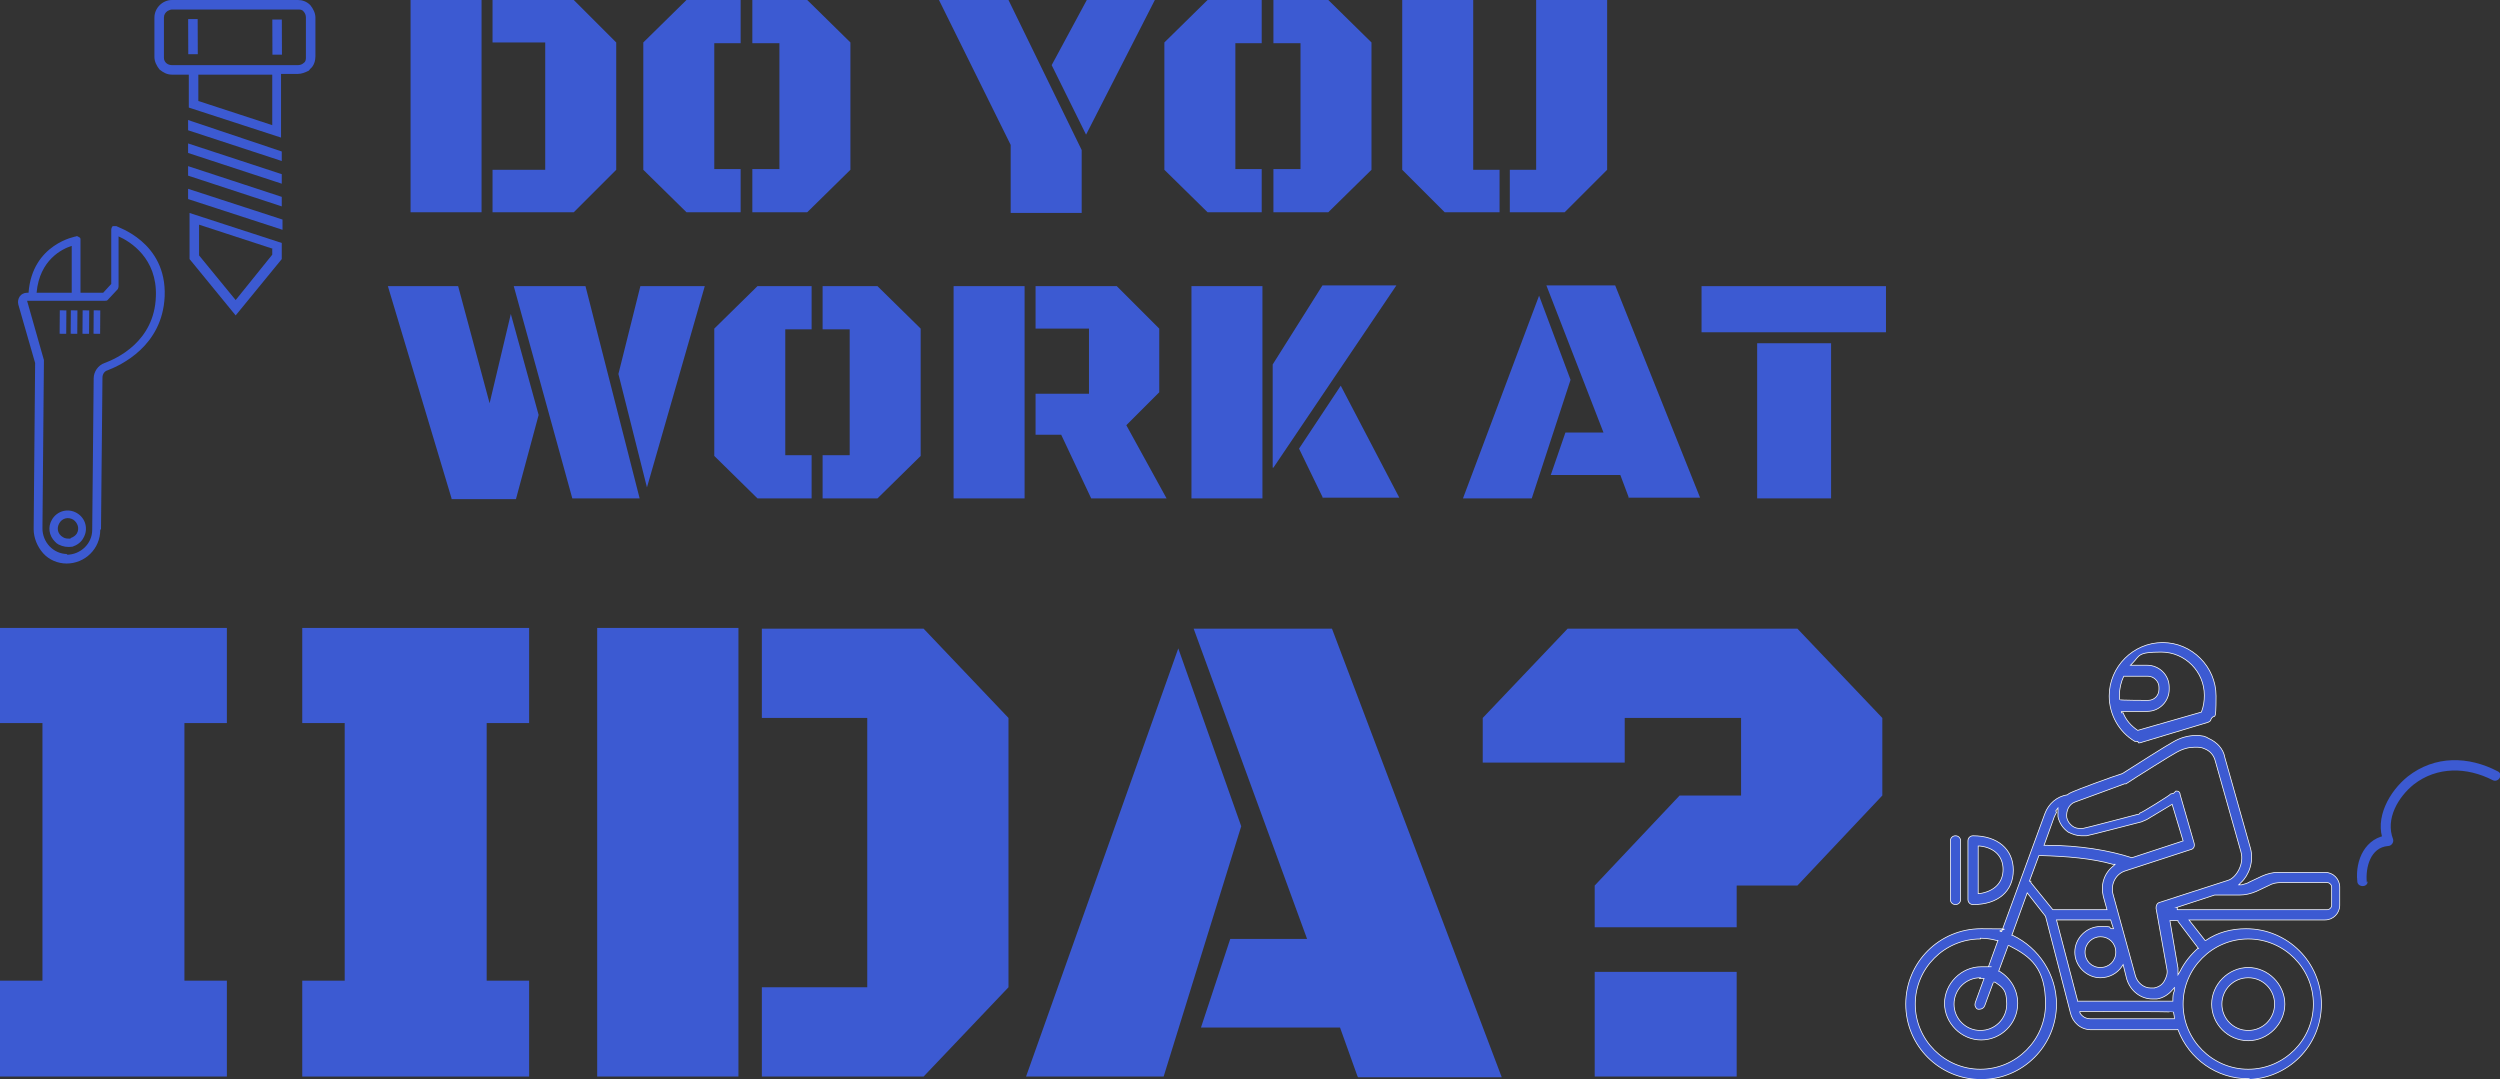 <?xml version="1.0" encoding="UTF-8"?>
<svg id="_レイヤー_1" data-name=" レイヤー 1" xmlns="http://www.w3.org/2000/svg" version="1.1" viewBox="0 0 341.6 147.5">
  <rect x="0" y="0" width="341.6" height="147.5" fill="#333333" stroke="none"/>
  <defs>
    <style>
      .cls-1 {
        stroke: #fff;
        stroke-miterlimit: 10;
        stroke-width: .1px;
      }

      .cls-1, .cls-2 {
        fill: #3c5ad2;
      }

      .cls-2 {
        stroke-width: 0px;
      }
    </style>
  </defs>
  <g>
    <path class="cls-2" d="M0,147.1v-13.1h5.8v-35.2H0v-13h31v13h-5.8v35.2h5.8v13.1H0Z"/>
    <path class="cls-2" d="M41.3,147.1v-13.1h5.8v-35.2h-5.8v-13h31v13h-5.8v35.2h5.8v13.1h-31Z"/>
    <path class="cls-2" d="M81.6,147.1v-61.3h19.3v61.3h-19.3ZM104.1,147.1v-12.2h14.4v-36.8h-14.4v-12.2h22.1l11.6,12.2v36.8l-11.6,12.2h-22.1Z"/>
    <path class="cls-2" d="M140.2,147.1l20.8-58.5,8.6,24.3-10.6,34.2h-18.7ZM185.5,147.1l-2.4-6.7h-19l4-12.1h10.5l-15.5-42.4h18.9l23.2,61.3h-19.6Z"/>
    <path class="cls-2" d="M217.9,126.7v-5.7l11.6-12.3h8.4v-10.6h-15.9v6.1h-19.4v-6.1l11.6-12.2h31.4l11.6,12.2v10.6l-11.6,12.3h-8.3v5.7h-19.4,0ZM217.9,147.1v-14.3h19.4v14.3h-19.4Z"/>
  </g>
  <g>
    <path class="cls-2" d="M56.1,29V0h9.7v29h-9.7ZM67.3,29v-5.8h7.2V5.8h-7.2V0h11.1l5.8,5.8v17.4l-5.8,5.8s-11.1,0-11.1,0Z"/>
    <path class="cls-2" d="M93.8,29l-5.9-5.8V5.8L93.8,0h7.4v5.9h-3.6v17.2h3.6v5.9s-7.4,0-7.4,0ZM102.8,29v-5.9h3.7V5.9h-3.7V0h7.5l5.9,5.8v17.4l-5.9,5.8s-7.5,0-7.5,0Z"/>
    <path class="cls-2" d="M138.1,29v-9.2L128.3,0h9.5l10,20.5v8.6h-9.7ZM148.4,18.4l-4.7-9.5L148.5,0h9.3l-9.4,18.4h0Z"/>
    <path class="cls-2" d="M165,29l-5.9-5.8V5.8L165,0h7.4v5.9h-3.6v17.2h3.6v5.9s-7.4,0-7.4,0ZM174,29v-5.9h3.7V5.9h-3.7V0h7.5l5.9,5.8v17.4l-5.9,5.8s-7.5,0-7.5,0Z"/>
    <path class="cls-2" d="M197.4,29l-5.8-5.8V0h9.7v23.2h3.6v5.8s-7.4,0-7.4,0ZM206.3,29v-5.8h3.6V0h9.7v23.2l-5.8,5.8h-7.5,0Z"/>
    <path class="cls-2" d="M61.7,68.1l-8.7-29h9.6l4.3,16,2.9-12.2,3.8,13.8-3.1,11.5h-8.8ZM78.2,68.1l-8-29h9.8l7.4,29h-9.2ZM88.4,66.6l-3.9-15.5,3-12h8.8l-7.9,27.5h0Z"/>
    <path class="cls-2" d="M103.5,68.1l-5.9-5.8v-17.4l5.9-5.8h7.4v5.9h-3.6v17.2h3.6v5.9h-7.4ZM112.4,68.1v-5.9h3.7v-17.2h-3.7v-5.9h7.5l5.9,5.8v17.4l-5.9,5.8h-7.5Z"/>
    <path class="cls-2" d="M130.3,68.1v-29h9.7v29h-9.7ZM141.5,59.4v-5.6h7.3v-8.9h-7.3v-5.8h11.1l5.8,5.8v8.7l-4.5,4.5,5.5,10h-10.3l-4.1-8.7h-3.4Z"/>
    <path class="cls-2" d="M162.8,68.1v-29h9.7v29h-9.7ZM173.9,63.9v-14.1l6.8-10.8h10.1l-16.8,24.9h0ZM180.8,68.1l-3.3-6.8,5.7-8.6,8,15.3h-10.5,0Z"/>
    <path class="cls-2" d="M199.9,68.1l10.4-27.7,4.3,11.5-5.3,16.2h-9.3ZM222.6,68.1l-1.2-3.2h-9.5l2-5.8h5.2l-7.8-20.1h9.4l11.6,29h-9.8Z"/>
    <path class="cls-2" d="M232.5,45.4v-6.3h25.2v6.3h-25.2ZM240.1,68.1v-21.2h10.1v21.2h-10.1Z"/>
  </g>
  <g>
    <g>
      <path class="cls-1" d="M307.2,142.2c-2.8,0-5-2.3-5-5s2.3-5,5-5,5,2.3,5,5-2.3,5-5,5ZM307.2,133.6c-2,0-3.6,1.6-3.6,3.6s1.6,3.6,3.6,3.6,3.6-1.6,3.6-3.6-1.6-3.6-3.6-3.6Z"/>
      <path class="cls-1" d="M269.6,123.6c-.4,0-.7-.3-.7-.7v-8c0-.4.3-.7.7-.7,3.3,0,5.5,1.8,5.5,4.7s-2.1,4.7-5.5,4.7ZM270.3,122.1h.2c2-.3,3.2-1.5,3.2-3.3s-1.2-3-3.2-3.2h-.2s0,6.5,0,6.5h0Z"/>
      <path class="cls-1" d="M267.2,123.6c-.4,0-.7-.3-.7-.7v-8c0-.4.3-.7.7-.7s.7.3.7.7v8c0,.4-.3.7-.7.7Z"/>
      <path class="cls-1" d="M307.2,147.4c-4.3,0-8.1-2.7-9.6-6.7h0c0-.1-.1,0-.1,0,0,0,0,0-.1,0h-11.7c-1.4,0-2.5-1-2.8-2.3l-3.4-13.2h0s-2.5-3.2-2.5-3.2l-2.1,5.8h.1c3.6,1.7,6,5.4,6,9.4,0,5.7-4.6,10.3-10.3,10.3s-10.3-4.6-10.3-10.3,4.6-10.3,10.3-10.3,1.8.1,2.7.4h.1s5.9-16.1,5.9-16.1c.5-1.4,1.7-2.4,3.1-2.6h0c.2-.2.5-.3.7-.4.6-.3,5.5-2.1,6.8-2.5,1.4-.9,6.3-4,6.9-4.3,1-.6,2.1-.9,3.1-.9s1.3.1,1.8.4c1.1.5,2,1.4,2.2,2.6l3.5,12.4c.5,1.8-.2,3.7-1.3,4.7l-.3.3h.4c.4-.1.8-.2,1.1-.4l1.7-.8c.7-.3,1.4-.5,2.2-.5h6.4c1.1,0,2,.9,2,2v2.5c0,1.1-.9,2-2,2h-18.6l2.2,2.8h.1c1.6-1.1,3.5-1.6,5.5-1.6,5.7,0,10.3,4.6,10.3,10.3s-4.6,10.3-10.3,10.3h0ZM307.2,128.3c-4.9,0-8.9,4-8.9,8.9s4,8.9,8.9,8.9,8.9-4,8.9-8.9-4-8.9-8.9-8.9ZM270.6,128.3c-4.9,0-8.9,4-8.9,8.9s4,8.9,8.9,8.9,8.9-4,8.9-8.9-2-6.5-5-8h-.1c0,0-1.3,3.5-1.3,3.5h.1c1.6,1,2.5,2.6,2.5,4.4,0,2.8-2.3,5-5,5s-5-2.3-5-5,2.3-5,5-5,.6,0,.9,0h.1s1.3-3.6,1.3-3.6h-.2c-.7-.2-1.5-.3-2.2-.3h0ZM270.6,133.6c-2,0-3.6,1.6-3.6,3.6s1.6,3.6,3.6,3.6,3.6-1.6,3.6-3.6-.6-2.3-1.6-3h-.2c0-.1-1.2,3.2-1.2,3.2-.1.3-.4.5-.7.5s-.2,0-.2,0c-.2,0-.3-.2-.4-.4s0-.4,0-.5l1.2-3.3h-.2c-.1,0-.2,0-.4,0h0ZM284.2,138.2v.2c.3.5.8.8,1.4.8h11.5v-.2c0-.2-.1-.5-.1-.7h0c0-.1-12.7-.1-12.7-.1h0ZM283.9,136.8h13c0-.6,0-1,.2-1.4v-.5c.1,0-.3.4-.3.4-.5.6-1.3,1.1-2.1,1.2-.2,0-.4,0-.6,0-1.6,0-3-1.1-3.5-2.7l-.5-2-.2.3c-.6.9-1.7,1.5-2.9,1.5-1.9,0-3.5-1.6-3.5-3.5s1.6-3.5,3.5-3.5,1,.1,1.5.3h.3c0,.1-.4-1.2-.4-1.2h-7.4l2.9,11.1h0ZM297.3,108.1c0,0,.2,0,.2,0,.2,0,.4.2.4.5l1.9,6.6c.1.4,0,.8-.5.9l-8.9,2.9c-1.3.4-2,1.8-1.7,3.1l3.1,11.3c.3.9,1.1,1.6,2.1,1.6s.2,0,.4,0c.6-.1,1.1-.4,1.4-.9.3-.5.5-1.1.4-1.6l-1.5-8.4c0-.3.1-.7.5-.8l9.3-3c1.1-.3,2.3-2.2,1.8-3.9l-3.5-12.4c-.2-.8-.7-1.4-1.5-1.7-.4-.2-.8-.2-1.3-.2-.8,0-1.6.2-2.5.7-.6.3-5.7,3.5-6.9,4.3,0,0-.1,0-.2,0-1.1.4-6.2,2.3-6.8,2.5-.8.3-1.2,1.2-1.1,2.1.1.5.4.9.8,1.2.3.2.6.3,1,.3s.2,0,.4,0c.6-.1,6.2-1.6,7.4-1.9.1,0,.3,0,.4-.2.2,0,4.2-2.5,4.2-2.6.1,0,.2-.1.4-.1h0ZM297.6,132.2c0,.1,0,.2,0,.4v.6s.3-.5.3-.5c.6-1.2,1.4-2.2,2.4-3.1h.1c0,0-2.8-3.7-2.8-3.7h0s0-.1,0-.1h-1.1l1.1,6.5h0ZM287,128c-1.1,0-2.1.9-2.1,2.1s.9,2.1,2.1,2.1,2.1-.9,2.1-2.1-.9-2.1-2.1-2.1ZM297.5,124v.3h20.5c.3,0,.6-.3.6-.6v-2.5c0-.3-.3-.6-.6-.6h-6.4c-.5,0-1.1.1-1.6.4l-1.7.8c-.7.3-1.5.5-2.3.5h-3.4l-5.2,1.7h0ZM277.5,120.4h0c0,0,0,.1,0,.2l3,3.7h7.4l-.5-1.8c-.4-1.6.1-3.2,1.4-4.2l.2-.2h-.3c-2.8-.8-6.2-1.1-10-1.2h-.1l-1.3,3.5h0ZM281,111c-.1.2-.2.4-.3.6l-1.4,3.9h.2c4.7,0,8.7.7,11.8,1.7h0l7-2.3-1.5-5-3.5,2.1c-.2.1-.5.2-.7.3-1.2.3-6.9,1.8-7.5,1.9-.2,0-.5,0-.7,0-.6,0-1.2-.2-1.8-.5-.7-.5-1.2-1.2-1.4-2.1,0-.2,0-.4,0-.7v-.5l-.3.4h0Z"/>
      <path class="cls-1" d="M292.1,101.3c-.1,0-.3,0-.4,0-2.2-1.3-3.5-3.7-3.5-6.2,0-4,3.3-7.3,7.3-7.3s7.3,3.3,7.3,7.3-.2,2.2-.7,3.2c0,.2-.2.3-.4.4l-9.3,2.8c0,0-.1,0-.2,0h0ZM290.1,97.4c.4,1,1.1,1.8,2,2.4h0s8.7-2.5,8.7-2.5h0c.3-.8.4-1.5.4-2.3,0-3.2-2.6-5.9-5.9-5.9s-2.9.5-3.9,1.5l-.3.3h2.3c1.6,0,3,1.3,3,3v.3c0,1.6-1.3,3-3,3h-3.5v.2c0,0,0,0,0,0ZM290.2,92.4c-.4.8-.6,1.7-.6,2.6s0,.4,0,.6h0c0,.1,3.9.1,3.9.1.9,0,1.5-.7,1.5-1.5v-.3c0-.8-.7-1.5-1.5-1.5h-3.3c0,0,0,0,0,0Z"/>
    </g>
    <path class="cls-2" d="M323.4,120.6c-.2-2.1.5-4.8,2.9-5,.4,0,.8-.4.7-.9-1.1-2.8.7-5.8,2.8-7.5,3.2-2.5,7.3-2.4,10.8-.6.8.4,1.5-.8.7-1.2-4-2.1-8.6-2.2-12.3.7-2.5,2-4.6,5.7-3.3,8.9l.7-.9c-3.2.3-4.6,3.4-4.3,6.3,0,.9,1.5.9,1.4,0h0Z"/>
  </g>
  <g>
    <path class="cls-2" d="M42.4.7C41.9.2,41.3,0,40.7,0h-17.2c-1.3,0-2.4,1.1-2.4,2.4v5.4c0,.6.3,1.2.7,1.7.5.4,1,.7,1.7.7h2.3v4.5s12.6,4.1,12.6,4.1v-8.7s2.3,0,2.3,0c.5,0,1-.2,1.4-.4.1,0,.2-.2.3-.3.5-.4.7-1.1.7-1.7V2.4c0-.6-.3-1.2-.7-1.7ZM37.2,17.1l-10.1-3.3v-3.6h10.1s0,6.9,0,6.9h0ZM41.8,2.4v5.4c0,.3,0,.6-.3.8-.2.2-.5.3-.8.3h-17.2c-.6,0-1.1-.4-1.1-1V2.4c0-.4.2-.7.5-.9.2-.1.4-.2.6-.2h17.2c.3,0,.6,0,.8.3.2.2.3.5.3.8h0Z"/>
    <rect class="cls-2" x="25.7" y="2.7" width="1.3" height="4.8" transform="translate(0 0) rotate(-.2)"/>
    <rect class="cls-2" x="37.2" y="2.7" width="1.3" height="4.8" transform="translate(0 .1) rotate(-.2)"/>
    <path class="cls-2" d="M25.9,35.4l6.3,7.7,6.3-7.7v-2.2l-12.6-4.1v6.4s0,0,0,0ZM37.2,34v.8l-5,6.2-5-6.1v-4.2l10.1,3.3h0Z"/>
    <polygon class="cls-2" points="25.7 17.8 38.5 22 38.5 20.7 25.7 16.4 25.7 17.8"/>
    <polygon class="cls-2" points="25.7 20.9 38.5 25.1 38.5 23.8 25.7 19.6 25.7 20.9"/>
    <polygon class="cls-2" points="25.7 24 38.5 28.2 38.5 26.9 25.7 22.7 25.7 24"/>
    <polygon class="cls-2" points="25.7 27.2 38.6 31.4 38.6 30 25.7 25.8 25.7 27.2"/>
  </g>
  <g>
    <path class="cls-2" d="M13.8,72.3l.2-20.7c0-.5.3-.9.7-1,1.8-.7,7.5-3.3,7.8-10.1.3-7.5-6.6-9.5-6.6-9.6-.2,0-.4,0-.5,0-.1.1-.2.3-.2.5v7.4c0,0-1.1,1.2-1.1,1.2h-3.1s0-7.2,0-7.2c0-.2,0-.3-.2-.4s-.3-.2-.4-.1c0,0-6,1-6.5,7.7h-.2c-.4,0-.8.2-1,.5s-.3.7-.2,1.1l2.3,8-.2,22.7c0,1.2.5,2.4,1.3,3.3s2,1.4,3.2,1.4c2.5,0,4.6-2,4.6-4.6h0ZM9.8,33.5v6.5c0,0-4.8,0-4.8,0,.4-4.5,3.5-6,4.8-6.4ZM9.2,75.7c-1.9,0-3.4-1.6-3.4-3.5l.2-22.8c0,0,0-.1,0-.2l-2.3-8.1s0,0,0,0c0,0,0,0,0,0h10.6c.2,0,.3,0,.4-.1l1.4-1.5c0,0,.1-.2.1-.4v-6.8c1.6.7,5.3,3,5.1,8.2-.2,6.2-5.4,8.5-7,9.1-.9.3-1.5,1.2-1.5,2.1l-.2,20.7c0,1.9-1.6,3.4-3.5,3.4h0Z"/>
    <path class="cls-2" d="M11.4,73.5c.7-1.2.3-2.7-.9-3.4s-2.7-.3-3.4.9h0c-.6,1-.4,2.2.4,3,.2.2.3.3.5.4.6.3,1.2.4,1.9.3.6-.2,1.2-.6,1.5-1.2h0ZM9.6,73.6c-.4,0-.7,0-1-.2-.7-.4-.9-1.2-.5-1.9h0c.4-.7,1.2-.9,1.9-.5.6.4.9,1.2.5,1.9-.2.3-.5.5-.8.6h0Z"/>
    <rect class="cls-2" x="11.7" y="43.6" width="3.2" height=".9" transform="translate(-30.9 57) rotate(-89.6)"/>
    <rect class="cls-2" x="10.1" y="43.6" width="3.2" height=".9" transform="translate(-32.4 55.4) rotate(-89.6)"/>
    <rect class="cls-2" x="8.5" y="43.6" width="3.2" height=".9" transform="translate(-34 53.8) rotate(-89.6)"/>
    <rect class="cls-2" x="7" y="43.6" width="3.2" height=".9" transform="translate(-35.5 52.3) rotate(-89.6)"/>
  </g>
</svg>